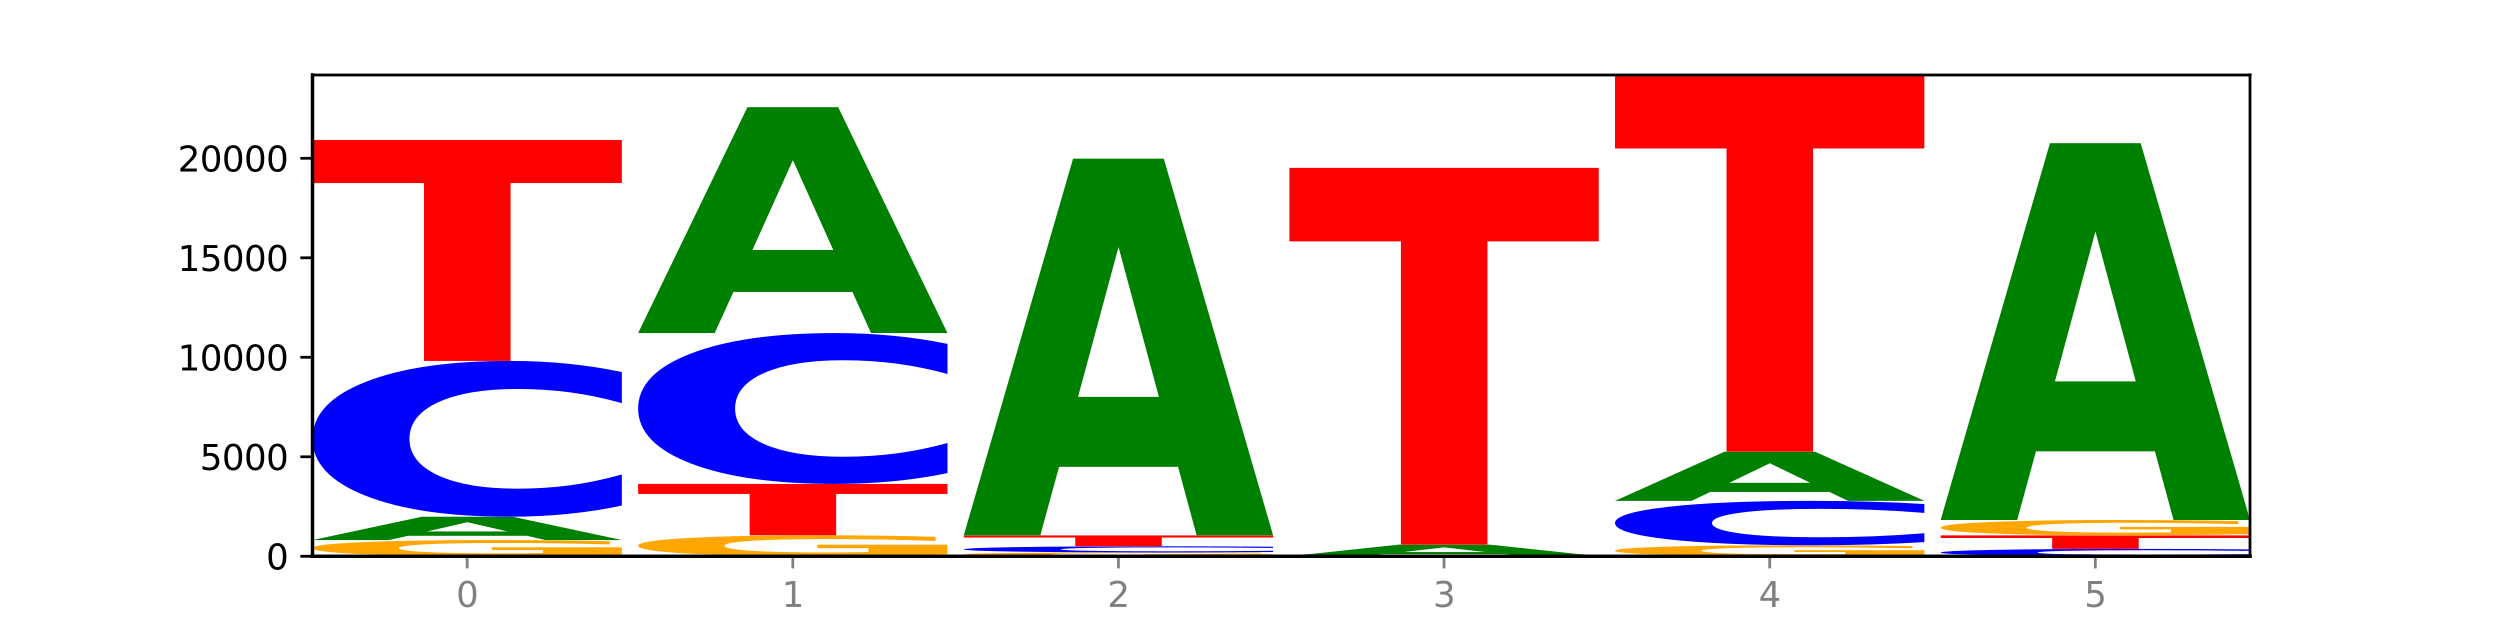 <?xml version="1.0" encoding="utf-8" standalone="no"?>
<!DOCTYPE svg PUBLIC "-//W3C//DTD SVG 1.1//EN"
  "http://www.w3.org/Graphics/SVG/1.1/DTD/svg11.dtd">
<svg xmlns:xlink="http://www.w3.org/1999/xlink" width="720pt" height="180pt" viewBox="0 0 720 180" xmlns="http://www.w3.org/2000/svg" version="1.1">
 <defs>
  <style type="text/css">*{stroke-linejoin: round; stroke-linecap: butt}</style>
 </defs>
 <g id="figure_1">
  <g id="patch_1">
   <path d="M 0 180 
L 720 180 
L 720 0 
L 0 0 
z
" style="fill: #ffffff"/>
  </g>
  <g id="axes_1">
   <g id="patch_2">
    <path d="M 90 160.2 
L 648 160.2 
L 648 21.6 
L 90 21.6 
z
" style="fill: #ffffff"/>
   </g>
   <g id="line2d_1">
    <path d="M 90 160.2 
L 648 160.2 
" clip-path="url(#p427f779cff)" style="fill: none; stroke: #000000; stroke-width: 0.5; stroke-linecap: square"/>
   </g>
   <g id="patch_3">
    <path d="M 179.092 159.778 
Q 170.107 159.989 160.443 160.095 
Q 150.779 160.2 140.476 160.2 
Q 117.195 160.2 103.597 159.572 
Q 90 158.944 90 157.869 
Q 90 156.782 103.837 156.159 
Q 117.694 155.535 141.794 155.535 
Q 151.079 155.535 159.585 155.62 
Q 168.111 155.704 175.658 155.87 
L 175.658 156.8 
Q 167.871 156.587 160.164 156.482 
Q 152.457 156.376 144.709 156.376 
Q 130.373 156.376 122.606 156.763 
Q 114.839 157.149 114.839 157.869 
Q 114.839 158.582 122.326 158.971 
Q 129.814 159.36 143.591 159.36 
Q 147.345 159.36 150.56 159.338 
Q 153.774 159.315 156.33 159.266 
L 156.33 158.393 
L 141.654 158.393 
L 141.654 157.616 
L 179.092 157.616 
L 179.092 159.778 
z
" clip-path="url(#p427f779cff)" style="fill: #ffa600"/>
   </g>
   <g id="patch_4">
    <path d="M 151.714 154.312 
L 117.451 154.312 
L 112.041 155.535 
L 90 155.535 
L 121.477 148.82 
L 147.616 148.82 
L 179.092 155.535 
L 157.07 155.535 
L 151.714 154.312 
z
M 122.916 153.066 
L 146.195 153.066 
L 134.574 150.394 
L 122.916 153.066 
z
" clip-path="url(#p427f779cff)" style="fill: #008000"/>
   </g>
   <g id="patch_5">
    <path d="M 179.092 145.603 
Q 171.64 147.197 163.582 148.004 
Q 155.523 148.82 146.746 148.82 
Q 120.573 148.82 105.286 142.776 
Q 90 136.732 90 126.396 
Q 90 116.023 105.286 109.989 
Q 120.573 103.945 146.746 103.945 
Q 155.523 103.945 163.582 104.761 
Q 171.64 105.567 179.092 107.162 
L 179.092 116.107 
Q 171.573 113.993 164.277 113.011 
Q 156.982 112.028 148.924 112.028 
Q 134.468 112.028 126.185 115.857 
Q 117.924 119.676 117.924 126.396 
Q 117.924 133.089 126.185 136.917 
Q 134.468 140.736 148.924 140.736 
Q 156.982 140.736 164.277 139.754 
Q 171.573 138.762 179.092 136.648 
L 179.092 145.603 
z
" clip-path="url(#p427f779cff)" style="fill: #0000ff"/>
   </g>
   <g id="patch_6">
    <path d="M 90 40.315 
L 179.092 40.315 
L 179.092 52.725 
L 147.04 52.725 
L 147.04 103.945 
L 122.115 103.945 
L 122.115 52.725 
L 90 52.725 
L 90 40.315 
z
" clip-path="url(#p427f779cff)" style="fill: #ff0000"/>
   </g>
   <g id="patch_7">
    <path d="M 272.874 159.654 
Q 263.889 159.927 254.225 160.064 
Q 244.561 160.2 234.258 160.2 
Q 210.976 160.2 197.379 159.387 
Q 183.782 158.575 183.782 157.185 
Q 183.782 155.779 197.619 154.972 
Q 211.476 154.166 235.576 154.166 
Q 244.86 154.166 253.366 154.276 
Q 261.892 154.384 269.44 154.598 
L 269.44 155.801 
Q 261.653 155.526 253.945 155.39 
Q 246.238 155.253 238.491 155.253 
Q 224.155 155.253 216.388 155.754 
Q 208.62 156.254 208.62 157.185 
Q 208.62 158.107 216.108 158.611 
Q 223.596 159.113 237.373 159.113 
Q 241.127 159.113 244.341 159.084 
Q 247.556 159.055 250.112 158.992 
L 250.112 157.863 
L 235.436 157.863 
L 235.436 156.857 
L 272.874 156.857 
L 272.874 159.654 
z
" clip-path="url(#p427f779cff)" style="fill: #ffa600"/>
   </g>
   <g id="patch_8">
    <path d="M 183.782 139.37 
L 272.874 139.37 
L 272.874 142.256 
L 240.821 142.256 
L 240.821 154.166 
L 215.896 154.166 
L 215.896 142.256 
L 183.782 142.256 
L 183.782 139.37 
z
" clip-path="url(#p427f779cff)" style="fill: #ff0000"/>
   </g>
   <g id="patch_9">
    <path d="M 272.874 136.256 
Q 265.422 137.8 257.363 138.58 
Q 249.305 139.37 240.528 139.37 
Q 214.354 139.37 199.068 133.519 
Q 183.782 127.668 183.782 117.663 
Q 183.782 107.621 199.068 101.779 
Q 214.354 95.928 240.528 95.928 
Q 249.305 95.928 257.363 96.718 
Q 265.422 97.499 272.874 99.042 
L 272.874 107.702 
Q 265.354 105.656 258.059 104.705 
Q 250.764 103.753 242.705 103.753 
Q 228.249 103.753 219.966 107.46 
Q 211.706 111.157 211.706 117.663 
Q 211.706 124.142 219.966 127.848 
Q 228.249 131.545 242.705 131.545 
Q 250.764 131.545 258.059 130.594 
Q 265.354 129.634 272.874 127.588 
L 272.874 136.256 
z
" clip-path="url(#p427f779cff)" style="fill: #0000ff"/>
   </g>
   <g id="patch_10">
    <path d="M 245.496 84.076 
L 211.232 84.076 
L 205.822 95.928 
L 183.782 95.928 
L 215.258 30.866 
L 241.397 30.866 
L 272.874 95.928 
L 250.851 95.928 
L 245.496 84.076 
z
M 216.697 72.001 
L 239.977 72.001 
L 228.355 46.121 
L 216.697 72.001 
z
" clip-path="url(#p427f779cff)" style="fill: #008000"/>
   </g>
   <g id="patch_11">
    <path d="M 366.655 160.101 
Q 357.67 160.15 348.006 160.175 
Q 338.342 160.2 328.039 160.2 
Q 304.758 160.2 291.161 160.053 
Q 277.563 159.905 277.563 159.653 
Q 277.563 159.398 291.4 159.252 
Q 305.257 159.106 329.357 159.106 
Q 338.642 159.106 347.148 159.125 
Q 355.674 159.145 363.221 159.184 
L 363.221 159.402 
Q 355.434 159.352 347.727 159.328 
Q 340.02 159.303 332.272 159.303 
Q 317.936 159.303 310.169 159.394 
Q 302.402 159.484 302.402 159.653 
Q 302.402 159.82 309.889 159.912 
Q 317.377 160.003 331.154 160.003 
Q 334.908 160.003 338.123 159.998 
Q 341.337 159.992 343.893 159.981 
L 343.893 159.776 
L 329.217 159.776 
L 329.217 159.594 
L 366.655 159.594 
L 366.655 160.101 
z
" clip-path="url(#p427f779cff)" style="fill: #ffa600"/>
   </g>
   <g id="patch_12">
    <path d="M 366.655 158.978 
Q 359.203 159.041 351.145 159.073 
Q 343.086 159.106 334.309 159.106 
Q 308.136 159.106 292.849 158.866 
Q 277.563 158.627 277.563 158.218 
Q 277.563 157.807 292.849 157.568 
Q 308.136 157.329 334.309 157.329 
Q 343.086 157.329 351.145 157.361 
Q 359.203 157.393 366.655 157.456 
L 366.655 157.811 
Q 359.136 157.727 351.84 157.688 
Q 344.545 157.649 336.487 157.649 
Q 322.031 157.649 313.748 157.801 
Q 305.487 157.952 305.487 158.218 
Q 305.487 158.483 313.748 158.634 
Q 322.031 158.786 336.487 158.786 
Q 344.545 158.786 351.84 158.747 
Q 359.136 158.707 366.655 158.624 
L 366.655 158.978 
z
" clip-path="url(#p427f779cff)" style="fill: #0000ff"/>
   </g>
   <g id="patch_13">
    <path d="M 277.563 154.2 
L 366.655 154.2 
L 366.655 154.811 
L 334.603 154.811 
L 334.603 157.329 
L 309.678 157.329 
L 309.678 154.811 
L 277.563 154.811 
L 277.563 154.2 
z
" clip-path="url(#p427f779cff)" style="fill: #ff0000"/>
   </g>
   <g id="patch_14">
    <path d="M 339.277 134.434 
L 305.014 134.434 
L 299.604 154.2 
L 277.563 154.2 
L 309.04 45.696 
L 335.179 45.696 
L 366.655 154.2 
L 344.633 154.2 
L 339.277 134.434 
z
M 310.479 114.296 
L 333.758 114.296 
L 322.137 71.136 
L 310.479 114.296 
z
" clip-path="url(#p427f779cff)" style="fill: #008000"/>
   </g>
   <g id="patch_15">
    <path d="M 433.059 159.59 
L 398.795 159.59 
L 393.385 160.2 
L 371.345 160.2 
L 402.821 156.853 
L 428.96 156.853 
L 460.437 160.2 
L 438.414 160.2 
L 433.059 159.59 
z
M 404.26 158.969 
L 427.54 158.969 
L 415.918 157.638 
L 404.26 158.969 
z
" clip-path="url(#p427f779cff)" style="fill: #008000"/>
   </g>
   <g id="patch_16">
    <path d="M 371.345 48.349 
L 460.437 48.349 
L 460.437 69.511 
L 428.384 69.511 
L 428.384 156.853 
L 403.459 156.853 
L 403.459 69.511 
L 371.345 69.511 
L 371.345 48.349 
z
" clip-path="url(#p427f779cff)" style="fill: #ff0000"/>
   </g>
   <g id="patch_17">
    <path d="M 554.218 159.914 
Q 545.233 160.057 535.569 160.129 
Q 525.905 160.2 515.602 160.2 
Q 492.321 160.2 478.724 159.775 
Q 465.126 159.349 465.126 158.622 
Q 465.126 157.887 478.963 157.465 
Q 492.82 157.043 516.92 157.043 
Q 526.205 157.043 534.711 157.1 
Q 543.237 157.157 550.784 157.269 
L 550.784 157.898 
Q 542.997 157.754 535.29 157.683 
Q 527.583 157.611 519.835 157.611 
Q 505.499 157.611 497.732 157.874 
Q 489.965 158.135 489.965 158.622 
Q 489.965 159.105 497.453 159.368 
Q 504.94 159.631 518.717 159.631 
Q 522.471 159.631 525.686 159.616 
Q 528.9 159.601 531.456 159.568 
L 531.456 158.977 
L 516.78 158.977 
L 516.78 158.451 
L 554.218 158.451 
L 554.218 159.914 
z
" clip-path="url(#p427f779cff)" style="fill: #ffa600"/>
   </g>
   <g id="patch_18">
    <path d="M 554.218 156.125 
Q 546.766 156.58 538.708 156.81 
Q 530.649 157.043 521.872 157.043 
Q 495.699 157.043 480.413 155.319 
Q 465.126 153.596 465.126 150.649 
Q 465.126 147.691 480.413 145.97 
Q 495.699 144.247 521.872 144.247 
Q 530.649 144.247 538.708 144.479 
Q 546.766 144.709 554.218 145.164 
L 554.218 147.715 
Q 546.699 147.112 539.403 146.832 
Q 532.108 146.552 524.05 146.552 
Q 509.594 146.552 501.311 147.643 
Q 493.05 148.732 493.05 150.649 
Q 493.05 152.557 501.311 153.649 
Q 509.594 154.738 524.05 154.738 
Q 532.108 154.738 539.403 154.457 
Q 546.699 154.175 554.218 153.572 
L 554.218 156.125 
z
" clip-path="url(#p427f779cff)" style="fill: #0000ff"/>
   </g>
   <g id="patch_19">
    <path d="M 526.84 141.67 
L 492.577 141.67 
L 487.167 144.247 
L 465.126 144.247 
L 496.603 130.104 
L 522.742 130.104 
L 554.218 144.247 
L 532.196 144.247 
L 526.84 141.67 
z
M 498.042 139.046 
L 521.321 139.046 
L 509.7 133.42 
L 498.042 139.046 
z
" clip-path="url(#p427f779cff)" style="fill: #008000"/>
   </g>
   <g id="patch_20">
    <path d="M 465.126 21.6 
L 554.218 21.6 
L 554.218 42.761 
L 522.166 42.761 
L 522.166 130.104 
L 497.241 130.104 
L 497.241 42.761 
L 465.126 42.761 
L 465.126 21.6 
z
" clip-path="url(#p427f779cff)" style="fill: #ff0000"/>
   </g>
   <g id="patch_21">
    <path d="M 648 160.048 
Q 640.548 160.123 632.489 160.161 
Q 624.431 160.2 615.654 160.2 
Q 589.48 160.2 574.194 159.914 
Q 558.908 159.629 558.908 159.141 
Q 558.908 158.65 574.194 158.365 
Q 589.48 158.08 615.654 158.08 
Q 624.431 158.08 632.489 158.118 
Q 640.548 158.156 648 158.232 
L 648 158.654 
Q 640.48 158.555 633.185 158.508 
Q 625.89 158.462 617.831 158.462 
Q 603.375 158.462 595.092 158.643 
Q 586.832 158.823 586.832 159.141 
Q 586.832 159.457 595.092 159.638 
Q 603.375 159.818 617.831 159.818 
Q 625.89 159.818 633.185 159.772 
Q 640.48 159.725 648 159.625 
L 648 160.048 
z
" clip-path="url(#p427f779cff)" style="fill: #0000ff"/>
   </g>
   <g id="patch_22">
    <path d="M 558.908 154.195 
L 648 154.195 
L 648 154.952 
L 615.947 154.952 
L 615.947 158.08 
L 591.022 158.08 
L 591.022 154.952 
L 558.908 154.952 
L 558.908 154.195 
z
" clip-path="url(#p427f779cff)" style="fill: #ff0000"/>
   </g>
   <g id="patch_23">
    <path d="M 648 153.793 
Q 639.015 153.994 629.351 154.095 
Q 619.687 154.195 609.384 154.195 
Q 586.103 154.195 572.505 153.596 
Q 558.908 152.998 558.908 151.975 
Q 558.908 150.941 572.745 150.347 
Q 586.602 149.754 610.702 149.754 
Q 619.986 149.754 628.492 149.834 
Q 637.018 149.914 644.566 150.072 
L 644.566 150.957 
Q 636.779 150.754 629.071 150.654 
Q 621.364 150.554 613.617 150.554 
Q 599.281 150.554 591.514 150.922 
Q 583.746 151.29 583.746 151.975 
Q 583.746 152.654 591.234 153.025 
Q 598.722 153.395 612.499 153.395 
Q 616.253 153.395 619.467 153.374 
Q 622.682 153.352 625.238 153.306 
L 625.238 152.475 
L 610.562 152.475 
L 610.562 151.734 
L 648 151.734 
L 648 153.793 
z
" clip-path="url(#p427f779cff)" style="fill: #ffa600"/>
   </g>
   <g id="patch_24">
    <path d="M 620.622 129.987 
L 586.358 129.987 
L 580.948 149.754 
L 558.908 149.754 
L 590.384 41.249 
L 616.523 41.249 
L 648 149.754 
L 625.977 149.754 
L 620.622 129.987 
z
M 591.823 109.849 
L 615.103 109.849 
L 603.481 66.689 
L 591.823 109.849 
z
" clip-path="url(#p427f779cff)" style="fill: #008000"/>
   </g>
   <g id="matplotlib.axis_1">
    <g id="xtick_1">
     <g id="line2d_2">
      <defs>
       <path id="m9b6c11a345" d="M 0 0 
L 0 3.5 
" style="stroke: #808080; stroke-width: 0.8"/>
      </defs>
      <g>
       <use xlink:href="#m9b6c11a345" x="134.546" y="160.2" style="fill: #808080; stroke: #808080; stroke-width: 0.8"/>
      </g>
     </g>
     <g id="text_1">
      <!-- 0 -->
      <g style="fill: #808080" transform="translate(131.365 174.798) scale(0.1 -0.1)">
       <defs>
        <path id="DejaVuSans-30" d="M 2034 4250 
Q 1547 4250 1301 3770 
Q 1056 3291 1056 2328 
Q 1056 1369 1301 889 
Q 1547 409 2034 409 
Q 2525 409 2770 889 
Q 3016 1369 3016 2328 
Q 3016 3291 2770 3770 
Q 2525 4250 2034 4250 
z
M 2034 4750 
Q 2819 4750 3233 4129 
Q 3647 3509 3647 2328 
Q 3647 1150 3233 529 
Q 2819 -91 2034 -91 
Q 1250 -91 836 529 
Q 422 1150 422 2328 
Q 422 3509 836 4129 
Q 1250 4750 2034 4750 
z
" transform="scale(0.016)"/>
       </defs>
       <use xlink:href="#DejaVuSans-30"/>
      </g>
     </g>
    </g>
    <g id="xtick_2">
     <g id="line2d_3">
      <g>
       <use xlink:href="#m9b6c11a345" x="228.328" y="160.2" style="fill: #808080; stroke: #808080; stroke-width: 0.8"/>
      </g>
     </g>
     <g id="text_2">
      <!-- 1 -->
      <g style="fill: #808080" transform="translate(225.146 174.798) scale(0.1 -0.1)">
       <defs>
        <path id="DejaVuSans-31" d="M 794 531 
L 1825 531 
L 1825 4091 
L 703 3866 
L 703 4441 
L 1819 4666 
L 2450 4666 
L 2450 531 
L 3481 531 
L 3481 0 
L 794 0 
L 794 531 
z
" transform="scale(0.016)"/>
       </defs>
       <use xlink:href="#DejaVuSans-31"/>
      </g>
     </g>
    </g>
    <g id="xtick_3">
     <g id="line2d_4">
      <g>
       <use xlink:href="#m9b6c11a345" x="322.109" y="160.2" style="fill: #808080; stroke: #808080; stroke-width: 0.8"/>
      </g>
     </g>
     <g id="text_3">
      <!-- 2 -->
      <g style="fill: #808080" transform="translate(318.928 174.798) scale(0.1 -0.1)">
       <defs>
        <path id="DejaVuSans-32" d="M 1228 531 
L 3431 531 
L 3431 0 
L 469 0 
L 469 531 
Q 828 903 1448 1529 
Q 2069 2156 2228 2338 
Q 2531 2678 2651 2914 
Q 2772 3150 2772 3378 
Q 2772 3750 2511 3984 
Q 2250 4219 1831 4219 
Q 1534 4219 1204 4116 
Q 875 4013 500 3803 
L 500 4441 
Q 881 4594 1212 4672 
Q 1544 4750 1819 4750 
Q 2544 4750 2975 4387 
Q 3406 4025 3406 3419 
Q 3406 3131 3298 2873 
Q 3191 2616 2906 2266 
Q 2828 2175 2409 1742 
Q 1991 1309 1228 531 
z
" transform="scale(0.016)"/>
       </defs>
       <use xlink:href="#DejaVuSans-32"/>
      </g>
     </g>
    </g>
    <g id="xtick_4">
     <g id="line2d_5">
      <g>
       <use xlink:href="#m9b6c11a345" x="415.891" y="160.2" style="fill: #808080; stroke: #808080; stroke-width: 0.8"/>
      </g>
     </g>
     <g id="text_4">
      <!-- 3 -->
      <g style="fill: #808080" transform="translate(412.71 174.798) scale(0.1 -0.1)">
       <defs>
        <path id="DejaVuSans-33" d="M 2597 2516 
Q 3050 2419 3304 2112 
Q 3559 1806 3559 1356 
Q 3559 666 3084 287 
Q 2609 -91 1734 -91 
Q 1441 -91 1130 -33 
Q 819 25 488 141 
L 488 750 
Q 750 597 1062 519 
Q 1375 441 1716 441 
Q 2309 441 2620 675 
Q 2931 909 2931 1356 
Q 2931 1769 2642 2001 
Q 2353 2234 1838 2234 
L 1294 2234 
L 1294 2753 
L 1863 2753 
Q 2328 2753 2575 2939 
Q 2822 3125 2822 3475 
Q 2822 3834 2567 4026 
Q 2313 4219 1838 4219 
Q 1578 4219 1281 4162 
Q 984 4106 628 3988 
L 628 4550 
Q 988 4650 1302 4700 
Q 1616 4750 1894 4750 
Q 2613 4750 3031 4423 
Q 3450 4097 3450 3541 
Q 3450 3153 3228 2886 
Q 3006 2619 2597 2516 
z
" transform="scale(0.016)"/>
       </defs>
       <use xlink:href="#DejaVuSans-33"/>
      </g>
     </g>
    </g>
    <g id="xtick_5">
     <g id="line2d_6">
      <g>
       <use xlink:href="#m9b6c11a345" x="509.672" y="160.2" style="fill: #808080; stroke: #808080; stroke-width: 0.8"/>
      </g>
     </g>
     <g id="text_5">
      <!-- 4 -->
      <g style="fill: #808080" transform="translate(506.491 174.798) scale(0.1 -0.1)">
       <defs>
        <path id="DejaVuSans-34" d="M 2419 4116 
L 825 1625 
L 2419 1625 
L 2419 4116 
z
M 2253 4666 
L 3047 4666 
L 3047 1625 
L 3713 1625 
L 3713 1100 
L 3047 1100 
L 3047 0 
L 2419 0 
L 2419 1100 
L 313 1100 
L 313 1709 
L 2253 4666 
z
" transform="scale(0.016)"/>
       </defs>
       <use xlink:href="#DejaVuSans-34"/>
      </g>
     </g>
    </g>
    <g id="xtick_6">
     <g id="line2d_7">
      <g>
       <use xlink:href="#m9b6c11a345" x="603.454" y="160.2" style="fill: #808080; stroke: #808080; stroke-width: 0.8"/>
      </g>
     </g>
     <g id="text_6">
      <!-- 5 -->
      <g style="fill: #808080" transform="translate(600.273 174.798) scale(0.1 -0.1)">
       <defs>
        <path id="DejaVuSans-35" d="M 691 4666 
L 3169 4666 
L 3169 4134 
L 1269 4134 
L 1269 2991 
Q 1406 3038 1543 3061 
Q 1681 3084 1819 3084 
Q 2600 3084 3056 2656 
Q 3513 2228 3513 1497 
Q 3513 744 3044 326 
Q 2575 -91 1722 -91 
Q 1428 -91 1123 -41 
Q 819 9 494 109 
L 494 744 
Q 775 591 1075 516 
Q 1375 441 1709 441 
Q 2250 441 2565 725 
Q 2881 1009 2881 1497 
Q 2881 1984 2565 2268 
Q 2250 2553 1709 2553 
Q 1456 2553 1204 2497 
Q 953 2441 691 2322 
L 691 4666 
z
" transform="scale(0.016)"/>
       </defs>
       <use xlink:href="#DejaVuSans-35"/>
      </g>
     </g>
    </g>
   </g>
   <g id="matplotlib.axis_2">
    <g id="ytick_1">
     <g id="line2d_8">
      <defs>
       <path id="m5bd6c1aa63" d="M 0 0 
L -3.5 0 
" style="stroke: #000000; stroke-width: 0.8"/>
      </defs>
      <g>
       <use xlink:href="#m5bd6c1aa63" x="90" y="160.2" style="stroke: #000000; stroke-width: 0.8"/>
      </g>
     </g>
     <g id="text_7">
      <!-- 0 -->
      <g transform="translate(76.638 163.999) scale(0.1 -0.1)">
       <use xlink:href="#DejaVuSans-30"/>
      </g>
     </g>
    </g>
    <g id="ytick_2">
     <g id="line2d_9">
      <g>
       <use xlink:href="#m5bd6c1aa63" x="90" y="131.548" style="stroke: #000000; stroke-width: 0.8"/>
      </g>
     </g>
     <g id="text_8">
      <!-- 5000 -->
      <g transform="translate(57.55 135.347) scale(0.1 -0.1)">
       <use xlink:href="#DejaVuSans-35"/>
       <use xlink:href="#DejaVuSans-30" x="63.623"/>
       <use xlink:href="#DejaVuSans-30" x="127.246"/>
       <use xlink:href="#DejaVuSans-30" x="190.869"/>
      </g>
     </g>
    </g>
    <g id="ytick_3">
     <g id="line2d_10">
      <g>
       <use xlink:href="#m5bd6c1aa63" x="90" y="102.896" style="stroke: #000000; stroke-width: 0.8"/>
      </g>
     </g>
     <g id="text_9">
      <!-- 10000 -->
      <g transform="translate(51.188 106.696) scale(0.1 -0.1)">
       <use xlink:href="#DejaVuSans-31"/>
       <use xlink:href="#DejaVuSans-30" x="63.623"/>
       <use xlink:href="#DejaVuSans-30" x="127.246"/>
       <use xlink:href="#DejaVuSans-30" x="190.869"/>
       <use xlink:href="#DejaVuSans-30" x="254.492"/>
      </g>
     </g>
    </g>
    <g id="ytick_4">
     <g id="line2d_11">
      <g>
       <use xlink:href="#m5bd6c1aa63" x="90" y="74.245" style="stroke: #000000; stroke-width: 0.8"/>
      </g>
     </g>
     <g id="text_10">
      <!-- 15000 -->
      <g transform="translate(51.188 78.044) scale(0.1 -0.1)">
       <use xlink:href="#DejaVuSans-31"/>
       <use xlink:href="#DejaVuSans-35" x="63.623"/>
       <use xlink:href="#DejaVuSans-30" x="127.246"/>
       <use xlink:href="#DejaVuSans-30" x="190.869"/>
       <use xlink:href="#DejaVuSans-30" x="254.492"/>
      </g>
     </g>
    </g>
    <g id="ytick_5">
     <g id="line2d_12">
      <g>
       <use xlink:href="#m5bd6c1aa63" x="90" y="45.593" style="stroke: #000000; stroke-width: 0.8"/>
      </g>
     </g>
     <g id="text_11">
      <!-- 20000 -->
      <g transform="translate(51.188 49.392) scale(0.1 -0.1)">
       <use xlink:href="#DejaVuSans-32"/>
       <use xlink:href="#DejaVuSans-30" x="63.623"/>
       <use xlink:href="#DejaVuSans-30" x="127.246"/>
       <use xlink:href="#DejaVuSans-30" x="190.869"/>
       <use xlink:href="#DejaVuSans-30" x="254.492"/>
      </g>
     </g>
    </g>
   </g>
   <g id="patch_25">
    <path d="M 90 160.2 
L 90 21.6 
" style="fill: none; stroke: #000000; stroke-linejoin: miter; stroke-linecap: square"/>
   </g>
   <g id="patch_26">
    <path d="M 648 160.2 
L 648 21.6 
" style="fill: none; stroke: #000000; stroke-width: 0.8; stroke-linejoin: miter; stroke-linecap: square"/>
   </g>
   <g id="patch_27">
    <path d="M 90 160.2 
L 648 160.2 
" style="fill: none; stroke: #000000; stroke-linejoin: miter; stroke-linecap: square"/>
   </g>
   <g id="patch_28">
    <path d="M 90 21.6 
L 648 21.6 
" style="fill: none; stroke: #000000; stroke-width: 0.8; stroke-linejoin: miter; stroke-linecap: square"/>
   </g>
  </g>
 </g>
 <defs>
  <clipPath id="p427f779cff">
   <rect x="90" y="21.6" width="558" height="138.6"/>
  </clipPath>
 </defs>
</svg>
